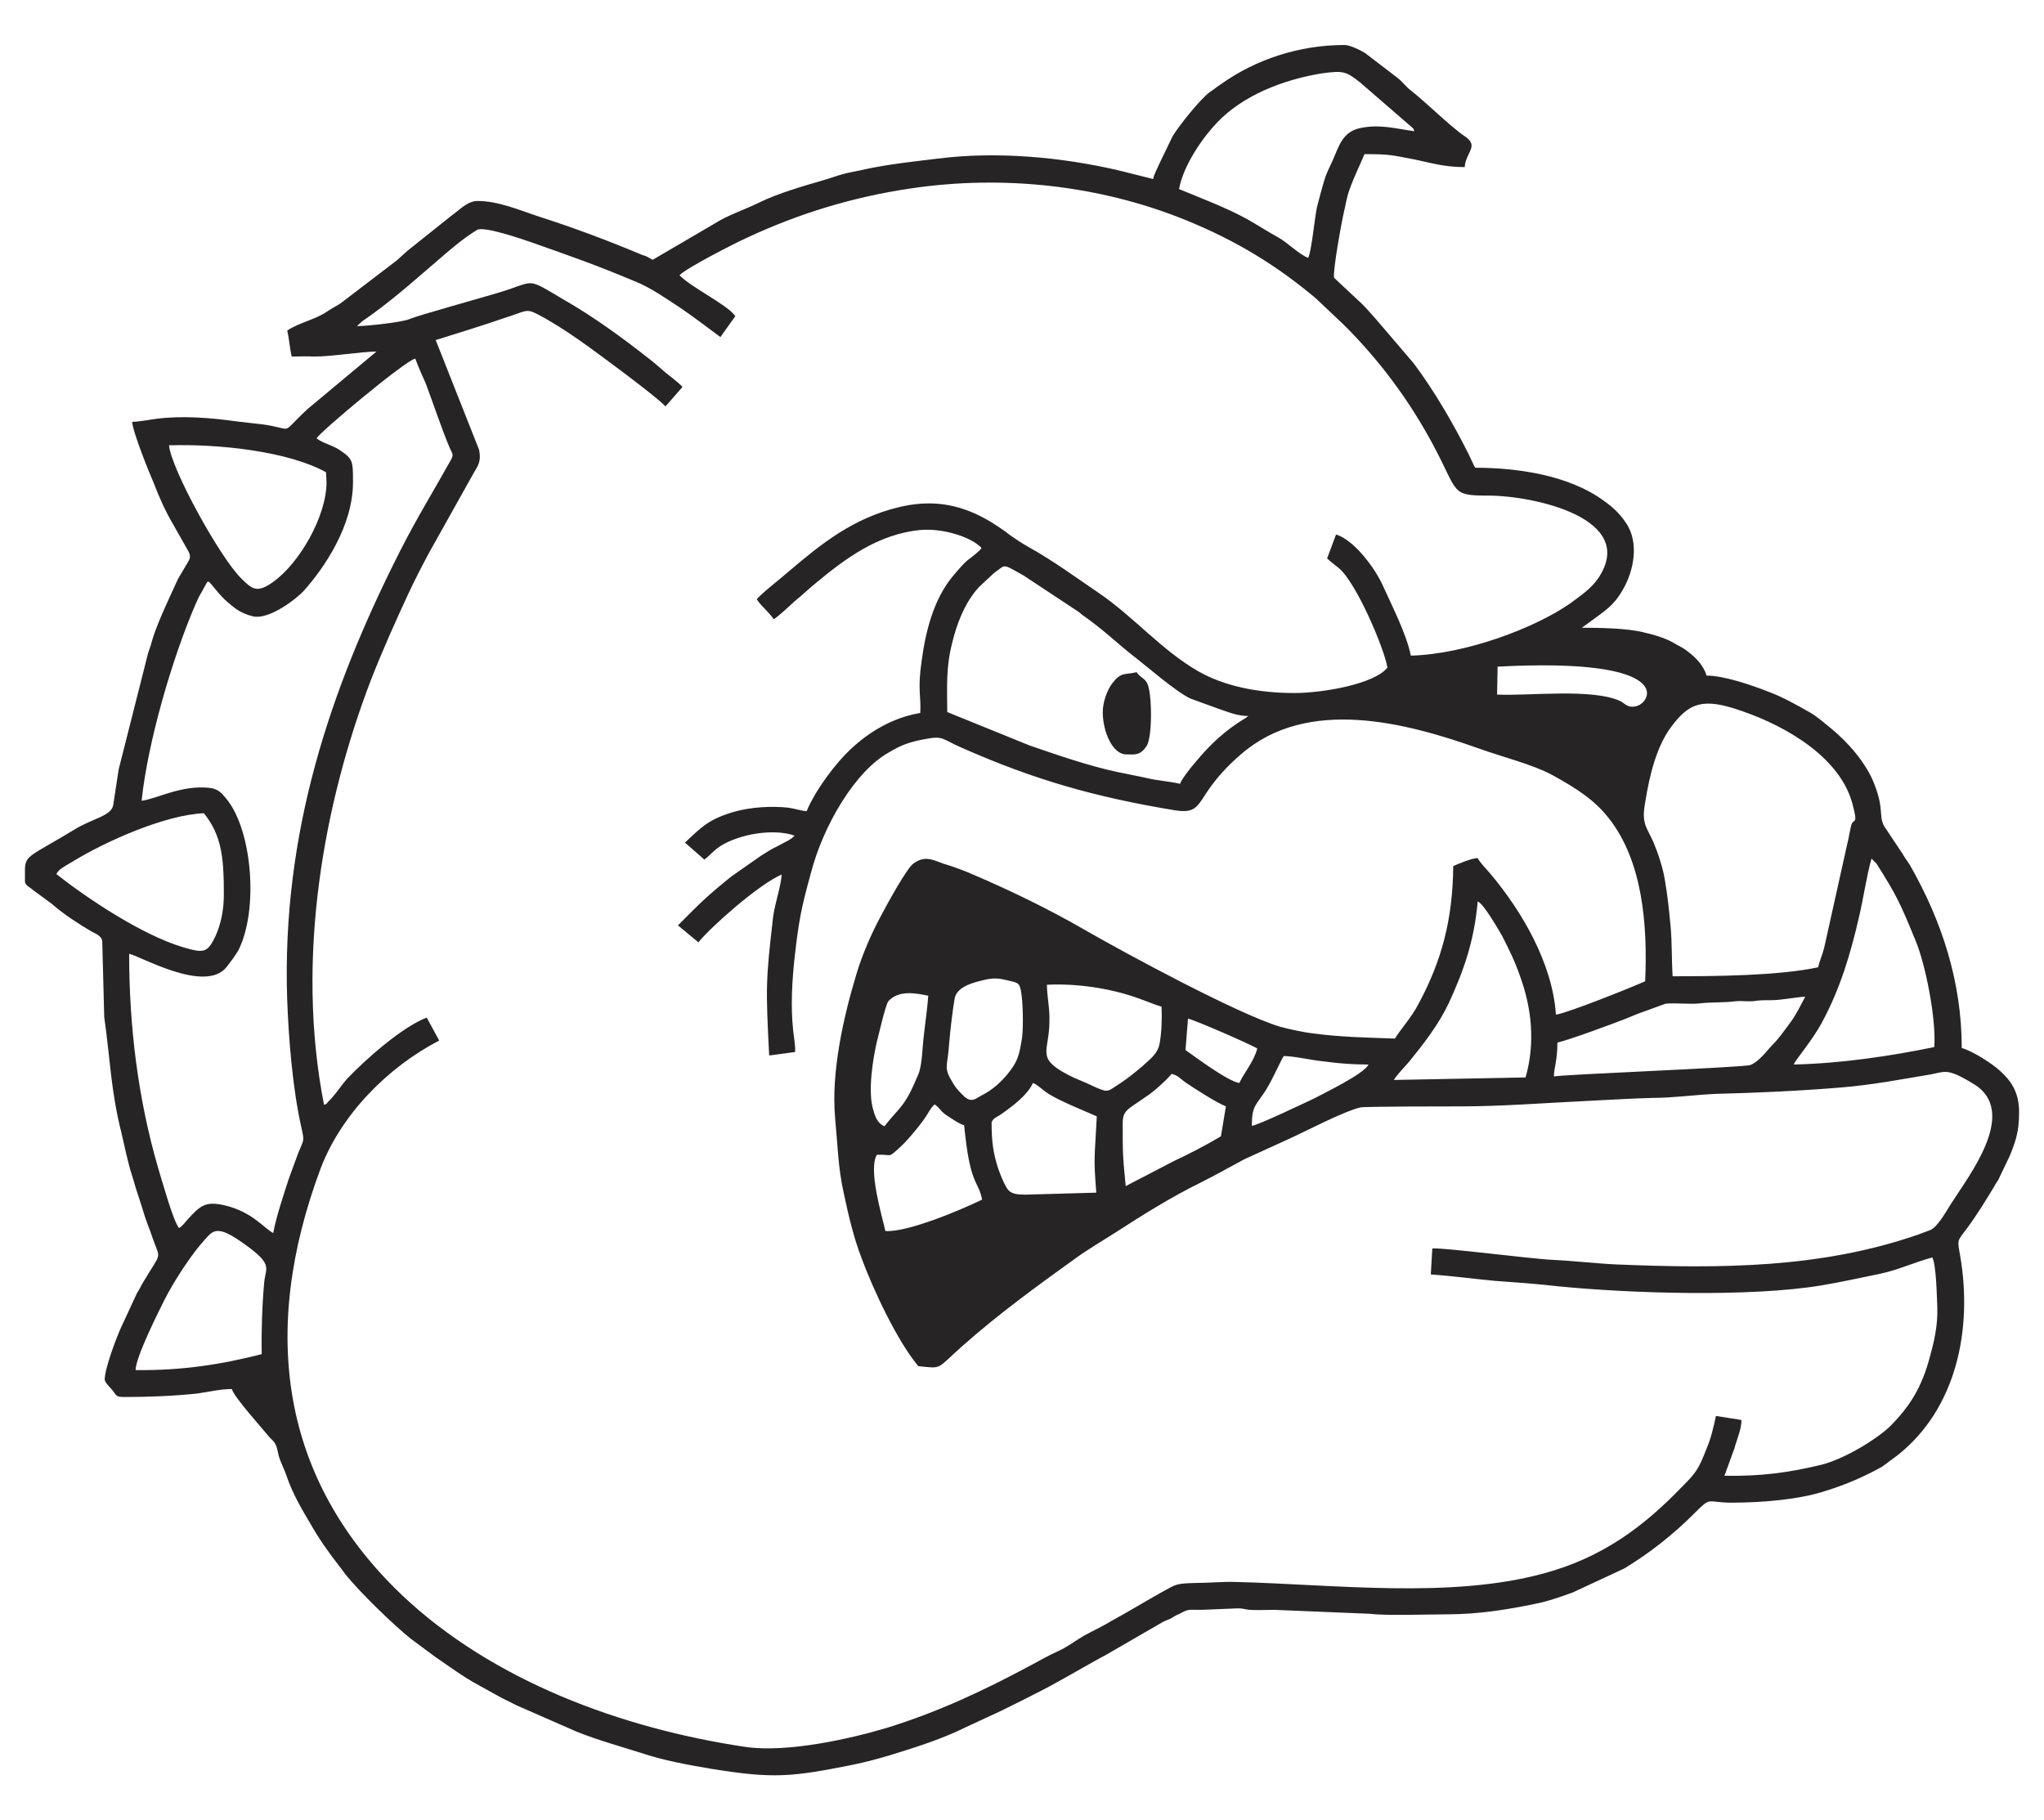 <?xml version="1.0" encoding="utf-8"?>
<!-- Generator: Adobe Illustrator 16.0.0, SVG Export Plug-In . SVG Version: 6.00 Build 0)  -->
<!DOCTYPE svg PUBLIC "-//W3C//DTD SVG 1.1 Tiny//EN" "http://www.w3.org/Graphics/SVG/1.1/DTD/svg11-tiny.dtd">
<svg version="1.1" baseProfile="tiny" id="Layer_1" xmlns="http://www.w3.org/2000/svg" xmlns:xlink="http://www.w3.org/1999/xlink"
	 x="0px" y="0px" width="116.22px" height="103.5px" viewBox="0 0 116.22 103.5" xml:space="preserve">
<g>
	<path fill-rule="evenodd" fill="#272425" d="M7.71,77.902c0-0.736,1.332-3.373,1.672-4.054c0.567-1.105,1.559-2.607,2.296-3.401
		c0.425-0.481,0.681-0.737,1.843,0.028c2.098,1.418,1.587,1.531,1.502,2.438c-0.114,1.191-0.17,2.863-0.142,4.082
		C12.557,77.591,10.318,77.931,7.71,77.902L7.71,77.902z M76.45,2.558L76.45,2.558c0.312,0,0.936,0.312,1.162,0.454L79.427,4.4
		c0.34,0.255,0.51,0.539,0.821,0.765c0.879,0.708,1.701,1.531,2.58,2.239c0.17,0.142,0.283,0.227,0.453,0.34
		c0.851,0.567,0.057,0.907,0,1.757c-1.134,0-1.87-0.227-2.806-0.425c-1.361-0.255-1.39-0.312-2.892-0.312
		c-0.028,0.113-0.822,1.757-0.964,2.381c-0.085,0.312-0.113,0.539-0.198,0.879c-0.142,0.595-0.652,3.43-0.567,3.77l1.333,1.247
		c0,0.029,0.028,0.029,0.028,0.029c0.396,0.34,0.68,0.708,1.021,1.077l2.154,2.522c1.162,1.559,2.239,3.402,3.117,5.159
		c0.143,0.284,0.228,0.511,0.369,0.766c2.409,0,5.357,0.425,7.342,1.899c0.481,0.34,0.879,0.708,1.219,1.219
		c0.794,1.134,0.453,2.777-0.17,3.826c-0.511,0.907-1.021,1.191-1.814,1.786l-0.396,0.284c-0.085,0.057-0.028,0.027-0.113,0.084
		c1.021,0,2.579,0.029,3.486,0.256c0.623,0.141,1.304,0.34,1.814,0.651c0.34,0.198,0.453,0.228,0.736,0.454
		c0.454,0.34,0.907,0.822,1.049,1.36c1.021,0,2.637,0.567,3.572,0.936c0.821,0.312,1.502,0.708,2.268,1.134
		c0.453,0.255,0.851,0.623,1.247,0.936c0.964,0.793,1.984,1.955,2.438,3.117c0.652,1.616,0.17,1.928,0.709,2.637l0.907,1.361
		c0.142,0.254,0.283,0.425,0.425,0.651c1.814,3.175,2.948,6.633,2.948,10.403c0.624,0.17,1.758,0.907,2.183,1.304
		c0.596,0.539,1.077,1.19,1.077,2.324c0,1.105-0.17,1.616-0.538,2.523l-0.652,1.36c-0.085,0.142-0.142,0.198-0.227,0.368
		c-0.482,0.794-0.964,1.588-1.531,2.354c-0.595,0.793-0.566,0.623-0.396,1.615c0.709,4.167-0.227,8.674-3.571,11.311l-0.879,0.651
		c-1.021,0.567-2.069,1.021-3.175,1.361c-1.418,0.481-3.516,0.68-5.386,0.68c-1.446,0-1.105-0.396-2.126,0.624
		c-1.22,1.219-2.523,2.239-3.969,3.118l-2.92,1.36c-0.709,0.255-1.417,0.511-2.154,0.652c-1.502,0.312-3.175,0.595-5.018,0.595
		c-0.879,0-3.571,0.085-4.309-0.028l-5.499-0.227c-0.453,0-0.964,0.028-1.417,0c-0.284-0.028-0.313-0.085-0.652-0.085l-2.069,0.085
		c-0.766,0-0.737-0.057-1.247,0.227c-0.227,0.085-0.283,0.142-0.481,0.256c-0.171,0.085-0.284,0.113-0.454,0.198l-3.231,1.87
		c-0.17,0.086-0.255,0.143-0.425,0.228c-1.077,0.595-2.608,1.502-3.657,2.013c-0.652,0.34-1.247,0.623-1.927,0.964l-1.956,0.906
		c-1.304,0.652-2.806,1.134-4.195,1.56c-0.737,0.227-1.474,0.425-2.296,0.595c-3.43,0.681-4.451,0.794-7.965,0.228
		c-1.361-0.228-2.75-0.482-4.025-0.907c-1.247-0.397-2.495-0.737-3.685-1.219l-3.43-1.503c-0.369-0.198-0.709-0.34-1.049-0.538
		l-1.077-0.596c-0.851-0.453-1.644-1.049-2.438-1.587l-1.417-1.049c-0.992-0.794-2.891-2.637-3.713-3.657
		c-0.113-0.142-0.198-0.283-0.34-0.453c-0.595-0.766-1.162-1.56-1.644-2.41c-0.51-0.85-1.049-1.785-1.361-2.721
		c-0.142-0.425-0.34-0.766-0.454-1.162c-0.057-0.227-0.085-0.482-0.198-0.681c-0.085-0.17-0.227-0.255-0.369-0.425
		c-0.34-0.426-1.984-2.239-2.098-2.693c-0.652,0-1.36,0.17-1.956,0.255c-1.36,0.143-2.75,0.199-4.138,0.199
		c-0.482,0-0.454-0.057-0.681-0.369c-0.113-0.142-0.454-0.453-0.454-0.623c0-0.624,0.652-2.354,0.936-2.977l0.907-1.956
		c0.142-0.198,0.198-0.368,0.34-0.596c1.077-1.813,0.992-1.219,0.539-2.522c-0.17-0.51-0.369-0.964-0.51-1.445
		c-0.142-0.482-0.284-0.879-0.454-1.418c-0.142-0.538-0.312-0.963-0.425-1.474c-0.142-0.538-0.255-1.105-0.369-1.587
		c-0.624-2.438-0.652-4.281-0.992-6.634l-0.113-4.309c-0.028-0.312-0.368-0.425-0.624-0.566c-0.765-0.454-1.559-0.965-2.239-1.56
		l-1.077-0.794c-0.142-0.141-0.454-0.255-0.454-0.481v-0.737c0.028-0.766,0.369-0.736,2.806-2.211
		c0.992-0.623,2.098-0.766,2.211-1.389l0.312-2.041l1.672-6.605c0.113-0.311,0.199-0.595,0.284-0.906
		c0.312-0.964,0.992-2.381,1.417-3.316l0.454-0.766c0.199-0.34,0.312-0.453,0.142-0.793l-0.85-1.503
		c-0.454-0.766-0.822-1.587-1.134-2.409c-0.227-0.511-1.191-2.892-1.219-3.459c0.34,0,0.936-0.113,1.361-0.17
		c1.474-0.198,3.146-0.057,4.564,0.143c0.453,0.057,0.992,0.113,1.474,0.17c1.899,0.254,0.936,0.651,2.523-0.822l0.028-0.029
		l3.94-3.287c-0.851,0-2.495,0.283-3.543,0.283c-0.425-0.028-0.851,0-1.275,0c-0.114-0.482-0.142-1.021-0.255-1.475
		c0.652-0.453,1.616-0.623,2.296-1.105c0.255-0.17,0.482-0.284,0.709-0.425l3.231-2.466c0.255-0.227,0.34-0.312,0.595-0.539
		l2.523-2.013c0.454-0.312,0.878-0.822,1.474-0.822c1.162,0,2.353,0.51,3.458,0.879c2.041,0.652,3.997,1.389,5.953,2.211
		c0.142,0.028,0.17,0.057,0.284,0.113l0.255,0.142l3.487-2.041c0.793-0.51,1.786-0.822,2.636-1.247
		c0.992-0.482,2.438-0.907,3.515-1.219c0.425-0.114,0.765-0.255,1.19-0.369c0.397-0.113,0.85-0.17,1.304-0.284
		c1.333-0.283,2.693-0.425,4.082-0.595c3.345-0.425,7.002-0.085,10.205,0.652l2.041,0.51c0.057-0.312,0.227-0.567,0.34-0.85
		l0.766-1.587c0.34-0.567,1.559-2.098,2.098-2.495c0.255-0.17,0.453-0.34,0.68-0.482C71.404,3.38,73.87,2.558,76.45,2.558
		L76.45,2.558z M49.861,65.657c0.907-0.028,0.596,0.198,1.191-0.313c0.482-0.425,1.049-1.105,1.445-1.644
		c0.255-0.341,0.425-0.737,0.652-0.907c0.34,0.255,0.34,0.425,0.765,0.681c0.312,0.198,0.567,0.396,0.907,0.51
		c0.34,3.515,0.793,3.062,1.021,4.224c-1.162,0.567-4.224,1.871-5.5,1.786C50.145,69.115,49.351,66.479,49.861,65.657L49.861,65.657
		z M56.381,63.814c0.113-0.283,0.283-0.255,0.652-0.539c0.595-0.425,1.389-1.021,1.701-1.7c0.283,0.113,0.539,0.396,0.851,0.595
		c0.652,0.426,2.013,0.964,2.778,1.305c-0.114,2.353-0.199,2.211-0.029,4.337l-3.997,0.113c-0.595,0-0.907-0.057-1.105-0.397
		c-0.198-0.34-0.312-0.651-0.454-1.021C56.466,65.572,56.381,64.892,56.381,63.814L56.381,63.814z M63.836,63.871
		c0-0.766,0.312-0.794,1.304-1.502c0.454-0.284,1.162-0.936,1.475-1.305c0.34,0.057,0.51,0.284,0.793,0.482
		c0.539,0.368,1.786,1.162,2.296,1.36l-0.283,1.701c-0.794,0.481-1.843,1.021-2.692,1.417l-2.722,1.417
		C63.836,65.686,63.836,65.629,63.836,63.871L63.836,63.871z M71.178,64.013c0-1.19,0.255-1.162,0.822-2.069
		c0.396-0.651,0.821-1.644,0.992-1.899c0.595,0,1.672,0.256,2.353,0.313c0.822,0.113,1.615,0.17,2.466,0.17
		c-0.227,0.51-2.438,1.587-3.146,1.956C74.183,62.709,71.518,63.984,71.178,64.013L71.178,64.013z M79.256,61.405
		c0.114-0.228,0.652-0.794,0.851-1.021c0.851-1.049,1.673-2.098,2.268-3.345c0.822-1.786,1.446-3.487,1.645-5.783
		c0.34,0.113,1.219,1.673,1.389,1.956c0.397,0.794,0.709,1.389,1.021,2.296c0.652,1.786,0.879,3.771,0.313,5.754L79.256,61.405z
		 M67.549,57.918c0.341,0.057,3.657,1.503,3.94,1.701c-0.227,0.794-0.709,1.304-1.021,1.956c-0.651-0.085-2.494-1.475-3.062-1.871
		L67.549,57.918z M101.99,60.526c0.085-0.255,1.105-1.418,1.644-2.467c0.992-1.842,1.588-3.826,2.069-5.924
		c0.256-1.077,0.426-2.324,0.709-3.316l0.283,0.283c1.162,1.843,1.333,2.211,2.24,4.422c0.538,1.304,1.162,4.365,1.048,6.01
		C107.518,60.044,104.654,60.47,101.99,60.526L101.99,60.526z M56.012,55.707c0.482-0.113,0.794-0.085,1.247,0.028
		c0.539,0.142,0.709,0.085,0.794,0.624c0.113,0.595,0.142,2.041,0.057,2.664c-0.17,1.049-0.255,1.333-0.793,2.013
		c-0.397,0.482-0.879,0.936-1.502,1.247c-0.397,0.228-0.567,0.397-0.964,0.086c-0.255-0.256-0.454-0.426-0.652-0.766
		c-0.596-0.964-0.312-0.879-0.227-2.324c0.057-0.681,0.199-1.899,0.312-2.523C54.425,56.076,55.389,55.849,56.012,55.707
		L56.012,55.707z M50.286,64.041c-0.368-0.17-0.51-0.481-0.624-0.907c-0.34-1.021-0.028-2.948,0.198-3.911
		c0.114-0.426,0.482-2.069,0.652-2.297c0.595-0.651,1.559-0.453,2.268-0.312c-0.057,0.794-0.17,1.503-0.255,2.296
		c-0.085,0.652-0.085,1.645-0.312,2.183C51.42,62.992,51.222,62.851,50.286,64.041L50.286,64.041z M88.355,61.206
		c0-0.51,0.198-0.878,0.198-1.927c0.737-0.171,3.09-1.049,3.827-1.333c0.283-0.113,0.481-0.198,0.766-0.312l1.559-0.566
		c0.624-0.058,1.417,0.057,2.041-0.028c0.539-0.058,1.389-0.029,1.956-0.114c0.34-0.028,0.68,0.028,0.992,0
		c0.34-0.057,0.595-0.057,1.021-0.057c0.595,0,1.36-0.17,1.928-0.198c-0.256,0.482-0.511,1.021-0.851,1.475
		c-0.369,0.481-0.596,0.85-1.049,1.304c-0.227,0.227-0.709,0.907-1.219,1.105C99.127,60.696,88.809,61.093,88.355,61.206
		L88.355,61.206z M64.63,56.728c0.425,0.142,1.021,0.397,1.417,0.511c0.028,0.708,0,1.474-0.113,2.098
		c-0.113,0.623-0.624,0.936-0.964,1.275c-0.368,0.312-0.822,0.681-1.247,0.964c-0.766,0.481-0.652,0.595-1.531,0.198
		c-0.51-0.255-1.021-0.425-1.502-0.681c-1.814-0.964-1.021-1.304-1.021-3.033c0.028-0.68-0.142-1.445-0.142-2.068
		C61.199,55.905,63.099,56.189,64.63,56.728L64.63,56.728z M3.203,49.698c0.142-0.283,0.454-0.426,0.879-0.681
		c1.928-1.19,5.329-2.692,7.512-2.778c1.021,1.275,1.134,2.551,1.134,4.621c0,0.879-0.17,1.7-0.482,2.381
		c-0.453,0.936-0.652,0.964-1.814,0.624C8.021,53.156,4.818,50.974,3.203,49.698L3.203,49.698z M95.102,55.509
		c-0.057-0.936-0.028-1.871-0.113-2.835c-0.085-0.878-0.17-1.729-0.312-2.551c-0.113-0.765-0.396-1.587-0.652-2.211
		c-0.396-0.907-0.708-1.049-0.481-2.296c0.255-1.588,0.652-3.176,1.474-4.281c1.049-1.416,1.843-1.672,4.025-0.906
		c2.637,0.906,5.612,2.693,6.293,5.301c0.312,1.19,0.085,0.793-0.057,1.134c-0.085,0.255-0.17,0.878-0.255,1.162l-1.304,5.868
		c-0.114,0.453-0.256,0.708-0.341,1.105C101.111,55.48,97.568,55.509,95.102,55.509L95.102,55.509z M70.979,40.712
		c-0.085,0.057,0,0-0.113,0.085c-1.22,0.737-2.041,1.503-2.977,2.636c-0.198,0.228-0.709,0.879-0.794,1.135
		c-0.567-0.143-1.219-0.17-1.814-0.313c-0.623-0.141-1.134-0.227-1.785-0.368c-1.588-0.34-3.402-0.964-4.961-1.503l-4.677-1.898
		c0-1.475-0.085-2.494,0.284-3.94c0.255-1.049,0.652-2.098,1.332-2.948c0.085-0.084,0.113-0.142,0.198-0.227l0.851-0.793
		c0.708-0.482,0.397-0.567,1.672,0.141l3.175,2.098c0.142,0.113,0.113,0.113,0.283,0.227c1.049,0.738,1.814,1.475,2.664,2.155
		c0.822,0.624,2.523,2.126,3.374,2.522l1.559,0.566C69.761,40.457,70.327,40.712,70.979,40.712L70.979,40.712z M85.152,37.905
		c10.148-0.538,8.759,2.014,7.909,2.24c-0.511,0.141-0.652-0.143-0.936-0.283c-1.588-0.738-5.216-0.284-7.002-0.369L85.152,37.905z
		 M9.609,25.319c2.863-0.084,6.775,0.341,8.929,1.531l0.028,0.566c0,1.957-1.559,4.621-3.033,5.67
		c-0.936,0.68-1.219,0.396-1.843-0.227C12.5,31.669,9.751,26.709,9.609,25.319L9.609,25.319z M18,24.923
		c0.227-0.396,5.046-4.422,5.613-4.535c0.17,0.482,0.397,0.964,0.595,1.417c0.397,1.049,0.936,2.665,1.361,3.657
		c0.142,0.34,0.255,0.368,0.057,0.709c-0.964,1.729-1.928,3.287-2.863,5.13c-4.025,7.937-6.746,16.101-6.435,25.512
		c0.085,2.296,0.312,5.074,0.794,7.229c0.198,0.907,0.17,0.681-0.17,1.531c-0.17,0.481-0.368,0.992-0.539,1.474
		c-0.283,0.879-0.708,2.126-0.878,3.062c-0.51-0.255-1.134-1.162-2.693-1.56c-1.163-0.283-1.446,0-2.155,0.766
		c-0.17,0.198-0.312,0.396-0.51,0.511c-0.34-0.426-0.963-2.693-1.19-3.431c-1.134-3.911-1.644-7.993-1.644-12.16
		c0.567,0.085,4.28,2.268,5.528,0.766c0.198-0.256,0.481-0.624,0.68-0.964c1.162-2.296,0.793-6.832-0.68-8.618
		c-0.255-0.312-0.454-0.566-0.964-0.623c-1.616-0.17-2.977,0.623-3.855,0.736c0.34-3.287,1.729-8.078,3.062-11.168
		c0.113-0.255,0.199-0.453,0.34-0.68l0.283-0.511c0.085-0.142,0-0.028,0.114-0.113c0.227,0.17,0.567,0.737,1.105,1.19
		c0.396,0.34,0.737,0.623,1.417,0.793c0.936,0.228,2.551-1.049,2.92-1.473c1.134-1.276,2.778-3.657,2.778-6.152
		c0-1.162,0-1.303-0.652-1.757C18.963,25.319,18.34,25.206,18,24.923L18,24.923z M46.091,49.698
		c0.709-2.778,2.551-5.868,4.451-6.917c0.708-0.425,1.162-0.595,2.098-0.765c1.021-0.199,0.935,0.027,2.069,0.51
		c4.167,1.842,7.625,2.807,12.076,3.543c1.077,0.17,1.247-0.113,1.757-0.906c0.567-0.879,1.248-1.616,2.013-2.269
		c3.799-3.316,9.439-1.786,13.521-0.34c1.332,0.481,3.062,0.907,4.167,1.502c1.389,0.766,2.409,1.417,3.231,2.466
		c1.928,2.438,2.211,6.066,2.069,9.27c-0.681,0.313-4.422,1.814-5.074,1.899c-0.198-2.92-1.928-5.868-3.713-7.993
		c-0.256-0.313-0.567-0.596-0.737-0.908c-0.34,0-1.134,0.341-1.389,0.454c-0.028,3.033-0.652,5.386-1.984,7.853
		c-0.397,0.765-0.964,1.36-1.332,1.955c-1.56-0.057-3.09-0.085-4.564-0.283c-0.566-0.057-1.474-0.255-1.984-0.396
		c-2.409-0.737-8.617-4.082-11.083-5.499c-2.013-1.163-4.167-2.212-6.35-3.147c-0.51-0.227-1.134-0.453-1.701-0.623
		c-0.681-0.255-1.077-0.453-1.701,0c-0.368,0.256-1.502,2.324-1.814,2.92c-0.539,0.992-1.077,2.211-1.417,3.345
		c-0.737,2.438-1.446,5.556-1.219,8.164c0.142,1.474,0.17,2.862,0.482,4.252c0.283,1.332,0.567,2.551,1.021,3.741
		c0.624,1.701,2.013,4.706,3.231,6.151c1.389,0.142,0.992,0.198,2.495-1.134c2.041-1.814,4.224-3.401,6.434-4.989
		c0.737-0.538,1.531-0.992,2.325-1.502c1.53-0.992,3.118-1.984,4.79-2.807c0.851-0.425,1.645-0.879,2.494-1.332l2.608-1.19
		c0.936-0.426,3.033-1.531,3.997-1.758c0.312-0.057,5.131-0.057,5.641-0.057c2.438,0,4.848-0.198,7.285-0.312
		c1.247-0.057,2.466-0.142,3.685-0.17c1.134,0,2.354-0.171,3.544-0.228c2.324-0.057,4.847-0.17,7.2-0.368
		c1.729-0.142,3.345-0.453,5.045-0.737c0.737-0.142,0.851-0.255,1.531,0.028c0.312,0.142,0.964,0.511,1.219,0.709
		c2.041,1.645-0.511,4.961-1.475,6.463c-0.312,0.454-0.793,1.417-1.275,1.645c-0.227,0.085-0.453,0.17-0.68,0.255
		c-5.472,1.899-11.112,1.956-17.179,1.701c-1.247-0.058-2.353-0.199-3.543-0.256c-1.332-0.057-6.236-0.708-6.916-0.651l-0.086,1.474
		c1.191,0.085,2.438,0.255,3.657,0.368c1.19,0.085,2.409,0.171,3.628,0.313c4.025,0.396,10.829,0.623,14.938-0.057
		c1.163-0.199,2.183-0.426,3.289-0.652c1.077-0.227,1.955-0.652,3.004-0.936c0.228,0.454,0.256,2.211,0.284,2.863
		c0.028,0.992-0.171,1.871-0.397,2.692c-0.481,1.871-1.19,2.92-2.239,3.997c-0.737,0.737-2.607,1.899-3.969,2.239
		c-1.898,0.454-3.401,0.652-5.499,0.624l0.567-1.56c0.113-0.453,0.425-1.134,0.396-1.615l-1.445-0.227
		c-0.142,0.651-0.283,1.275-0.539,1.87c-0.453,1.163-0.595,1.361-1.389,2.154c-2.154,2.24-4.507,4.025-7.881,4.933
		c-5.301,1.445-11.877,0.624-17.461,0.482c-0.794-0.028-1.559,0.057-2.324,0.057c-1.077,0.028-1.077,0.057-1.843,0.481
		c-1.021,0.567-1.984,1.162-2.977,1.701c-0.51,0.312-1.021,0.538-1.53,0.821c-0.539,0.313-0.907,0.624-1.475,0.879
		c-0.566,0.256-0.992,0.511-1.53,0.794c-2.58,1.389-5.216,2.637-8.135,3.543c-2.069,0.624-5.669,1.446-8.079,1.105
		c-7.086-1.049-14.4-3.77-19.531-8.617c-6.917-6.576-8.107-14.995-4.648-24.265c1.162-3.061,3.798-5.754,6.746-7.284l-0.708-1.305
		c-1.417,0.539-3.515,2.41-4.564,3.516c-0.34,0.396-0.652,0.906-1.049,1.275c-0.142,0.17-0.028,0.085-0.227,0.17
		c-1.644-8.362,0-17.206,2.665-24.151c0.652-1.672,1.389-3.316,2.126-4.904c0.397-0.85,0.766-1.559,1.19-2.352l2.523-4.508
		c0.227-0.396,0.454-0.652,0.312-1.332l-2.466-6.236l1.984-0.623c0.624-0.199,1.247-0.397,1.899-0.625
		c1.276-0.396,1.219-0.567,1.899-0.227c1.616,0.851,3.09,1.984,4.507,3.033c0.425,0.313,2.381,1.786,2.778,2.211l0.964-1.105
		c-0.227-0.255-0.624-0.538-0.936-0.793c-0.34-0.283-0.539-0.482-0.907-0.766c-1.587-1.247-3.175-2.41-4.904-3.402
		c-2.211-1.304-1.559-1.048-3.628-0.425c-0.907,0.283-4.621,1.304-5.159,1.531c-0.368,0.17-2.381,0.396-2.976,0.396l0.312-0.283
		c1.502-1.021,2.835-2.211,4.224-3.402c0.68-0.595,1.502-1.304,2.296-1.786c0.397-0.227,2.608,0.539,3.09,0.708
		c2.183,0.766,3.713,1.304,5.868,2.211c0.879,0.34,1.843,1.02,2.58,1.502c0.794,0.539,1.531,1.105,2.296,1.673l0.85-1.191
		c-0.454-0.652-2.494-1.616-3.175-2.324c0.369-0.397,3.118-1.814,3.884-2.154c2.919-1.361,5.981-2.296,9.241-2.778
		c5.301-0.794,10.772-0.17,15.562,1.757c3.033,1.219,5.357,2.693,7.483,4.479l1.56,1.474c2.041,2.013,3.77,4.337,5.131,6.888
		c1.445,2.693,0.963,2.863,3.118,2.863c2.607,0,8.589,1.305,6.235,4.734c-0.425,0.596-0.992,0.963-1.559,1.389
		c-1.984,1.389-5.925,2.892-9.071,2.977c-0.255-1.248-1.077-2.835-1.587-3.969c-0.454-1.021-1.645-2.607-2.665-2.92l-0.51,1.361
		c0.142,0.142,0.481,0.396,0.651,0.538c0.992,0.794,2.608,4.593,2.778,5.669c-0.737,0.936-3.656,1.446-5.301,1.446
		c-2.069,0-3.997-0.397-5.471-1.247c-2.069-1.191-3.657-3.09-5.612-4.422c-1.333-0.908-2.608-1.843-4.025-2.637
		c-0.454-0.255-0.652-0.396-1.021-0.652c-1.814-1.389-3.713-2.238-6.321-1.615c-2.636,0.623-4.451,2.098-6.321,3.686
		c-0.312,0.283-1.616,1.303-1.786,1.559c0.255,0.396,0.708,0.736,0.963,1.134c0.312-0.198,0.907-0.766,1.219-1.049
		c0.396-0.312,0.765-0.681,1.19-1.021c1.672-1.389,3.543-2.777,5.924-3.005c1.247-0.113,2.863,0.368,3.487,1.021l-0.028,0.028
		l-0.057,0.085c-0.766,0.709-0.567,0.313-1.559,1.502c-1.077,1.305-1.531,3.09-1.758,4.763c-0.255,1.7-0.028,2.041-0.085,3.005
		c-1.559,0.255-2.919,1.077-3.968,2.069c-0.794,0.737-1.956,2.239-2.495,3.515c-0.34-0.028-0.652-0.142-1.021-0.198
		c-1.021-0.113-2.154-0.028-3.09,0.227c-1.446,0.425-1.842,0.851-2.806,1.758l1.105,0.964c0.34-0.256,0.482-0.482,0.907-0.766
		c1.077-0.68,3.004-1.021,4.224-0.596c-0.227,0.256-0.624,0.397-0.964,0.596c-0.369,0.17-0.567,0.313-0.936,0.539l-1.701,1.189
		c-1.502,1.22-1.701,1.446-3.033,2.778l1.162,0.964c0.737-0.907,3.43-3.288,4.734-3.855c-0.028,0.624-0.369,1.588-0.482,2.382
		c-0.425,3.685-0.425,3.997-0.227,7.908l1.474-0.198c0.028-0.368-0.085-0.907-0.114-1.275c-0.142-1.304-0.057-2.778,0.085-4.082
		C45.411,52.391,45.552,51.653,46.091,49.698L46.091,49.698z M67.039,10.75c0.255-1.389,1.389-2.977,2.154-3.771
		c1.445-1.53,3.713-2.438,5.953-2.806c1.247-0.17,1.389-0.113,2.183,0.51l2.947,2.551c0.143,0.142,0.057,0.028,0.143,0.227
		c-1.049-0.142-1.984-0.425-3.118-0.17c-0.964,0.227-1.162,0.992-1.531,1.843c-0.227,0.51-0.34,0.652-0.51,1.247
		c-0.142,0.482-0.228,0.822-0.369,1.36c-0.142,0.596-0.312,2.551-0.51,2.92c-0.482-0.17-1.19-0.879-1.701-1.162
		c-0.623-0.34-1.134-0.68-1.785-1.049C69.703,11.799,68.343,11.289,67.039,10.75L67.039,10.75z"/>
	<path fill-rule="evenodd" fill="#272425" d="M62.702,40.485c0,1.134,0.566,2.409,1.332,2.409c0.482,0,0.794,0.085,1.162-0.481
		c0.341-0.511,0.312-3.062,0.028-3.572c-0.17-0.312-0.396-0.312-0.595-0.623c-0.652,0.17-0.879-0.057-1.418,0.68
		C62.957,39.237,62.702,39.919,62.702,40.485L62.702,40.485z"/>
</g>
</svg>
